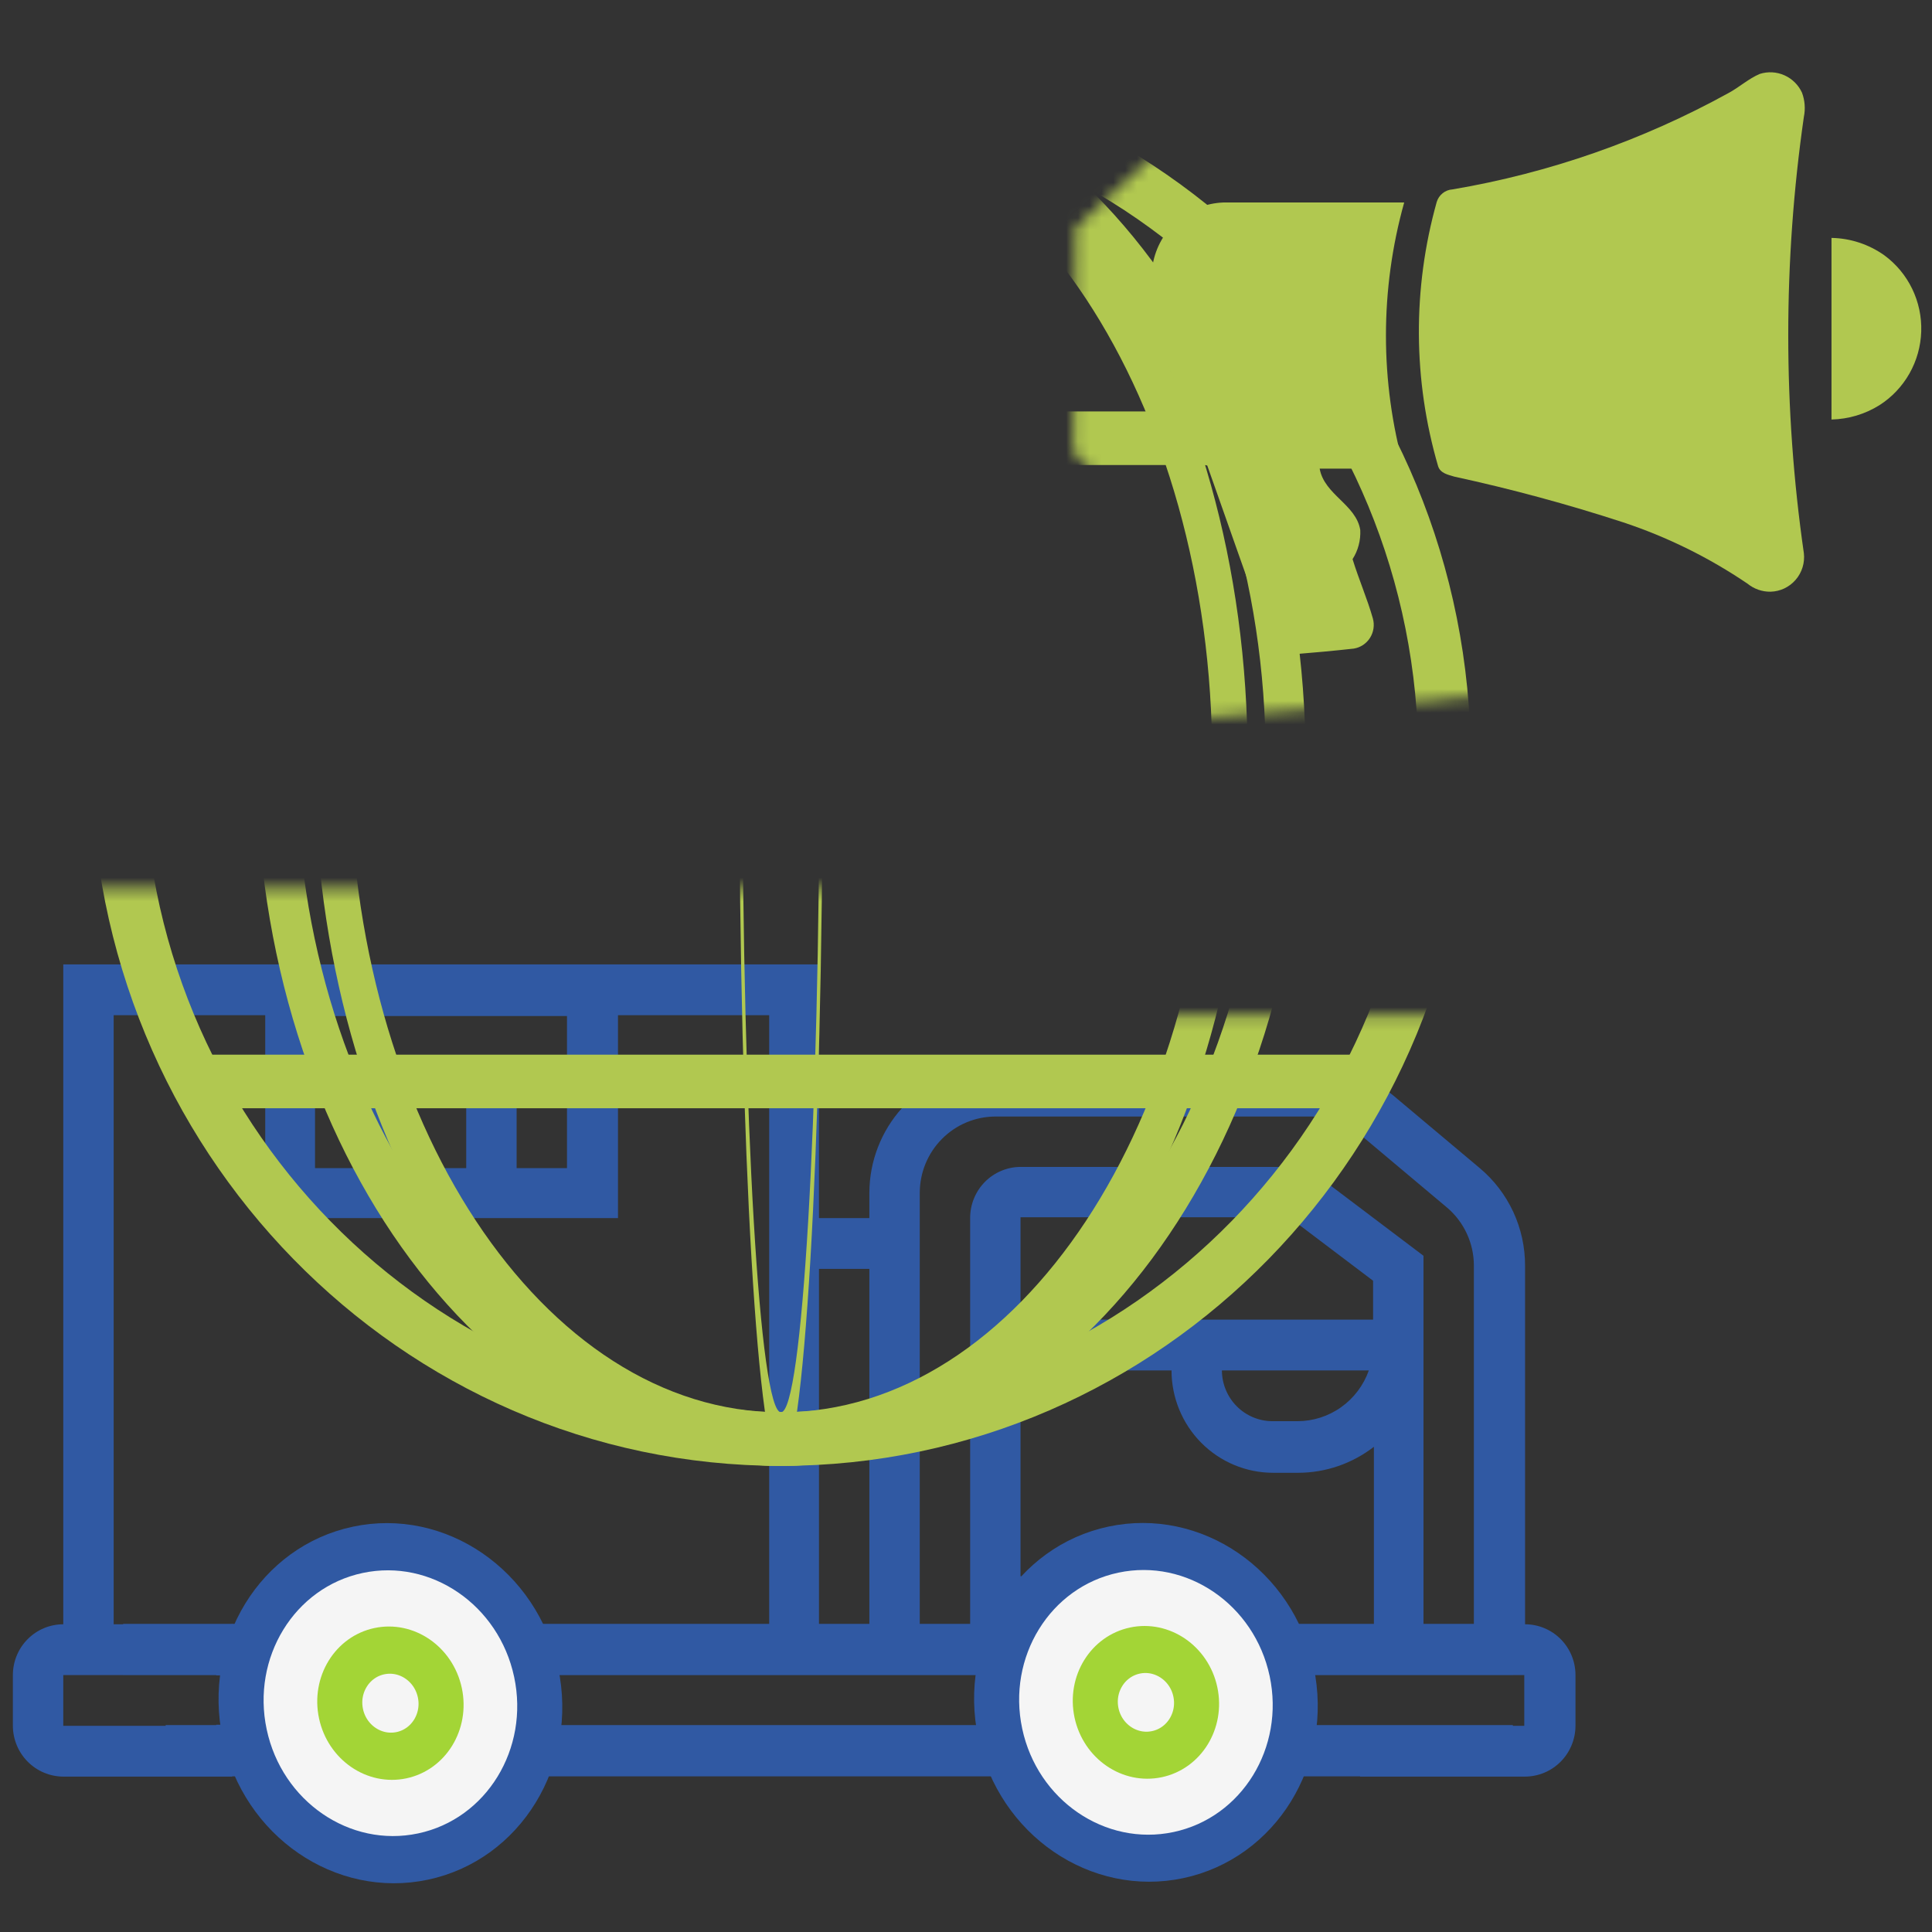 <svg xmlns="http://www.w3.org/2000/svg" xmlns:xlink="http://www.w3.org/1999/xlink" viewBox="0 0 164 164" width="164" height="164" preserveAspectRatio="xMidYMid meet" style="width: 100%; height: 100%; transform: translate3d(0px, 0px, 0px); content-visibility: visible;"><rect x="0" y="0" width="164" height="164" fill="#333333" stroke="none"/><defs><clipPath id="__lottie_element_230"><rect width="164" height="164" x="0" y="0"></rect></clipPath><g id="__lottie_element_231"><g transform="matrix(1,0,0,1,82,82)" opacity="1" style="display: block;"><g opacity="1" transform="matrix(1,0,0,1,0,0)"><path fill="rgb(48,89,163)" fill-opacity="1" d=" M83.5,-86 C83.5,-86 20.313,-72.938 20.313,-72.938 C20.313,-72.938 9.312,-62.688 9.312,-62.688 C9.312,-62.688 9.125,-43.625 9.125,-43.625 C9.125,-43.625 15.75,-36.688 15.75,-36.688 C15.75,-36.688 19.875,-21.062 19.875,-21.062 C19.875,-21.062 46.125,-23.063 46.125,-23.063 C46.125,-23.063 51.5,-28.75 51.5,-28.75 C51.5,-28.75 51.5,4.167 51.5,4.167 C51.5,4.167 -5.5,4.167 -5.5,4.167 C-5.5,4.167 -5.5,-6.583 -5.5,-6.583 C-5.5,-6.583 -90.75,-6.583 -90.75,-6.583 C-90.75,-6.583 -88.5,60 -88.5,60 C-88.5,60 83.5,60 83.5,60 C83.5,60 83.5,-86 83.5,-86z"></path><path stroke-linecap="butt" stroke-linejoin="miter" fill-opacity="0" stroke-miterlimit="4" stroke="rgb(48,89,163)" stroke-opacity="1" stroke-width="0" d=" M83.5,-86 C83.5,-86 20.313,-72.938 20.313,-72.938 C20.313,-72.938 9.312,-62.688 9.312,-62.688 C9.312,-62.688 9.125,-43.625 9.125,-43.625 C9.125,-43.625 15.75,-36.688 15.75,-36.688 C15.75,-36.688 19.875,-21.062 19.875,-21.062 C19.875,-21.062 46.125,-23.063 46.125,-23.063 C46.125,-23.063 51.5,-28.75 51.5,-28.75 C51.5,-28.75 51.5,4.167 51.5,4.167 C51.5,4.167 -5.5,4.167 -5.5,4.167 C-5.5,4.167 -5.5,-6.583 -5.5,-6.583 C-5.5,-6.583 -90.75,-6.583 -90.75,-6.583 C-90.75,-6.583 -88.5,60 -88.5,60 C-88.5,60 83.5,60 83.5,60 C83.5,60 83.5,-86 83.5,-86z"></path></g></g></g><filter id="__lottie_element_237" filterUnits="objectBoundingBox" x="0%" y="0%" width="100%" height="100%"></filter><mask id="__lottie_element_231_2"><g filter="url(#__lottie_element_237)"><rect width="164" height="164" x="0" y="0" fill="#ffffff" opacity="0"></rect><use xlink:href="#__lottie_element_231"></use></g></mask></defs><g clip-path="url(#__lottie_element_230)"><g transform="matrix(1,0,0,1,-3,-3.233)" opacity="1" style="display: block;"><g opacity="1" transform="matrix(1,0,0,1,70.415,119.576)"><path fill="rgb(48,89,163)" fill-opacity="1" d=" M65.068,22.799 C64.264,21.99 63.176,21.536 62.042,21.536 C62.042,21.536 62.042,-8.912 62.042,-8.912 C62.044,-10.491 61.701,-12.051 61.036,-13.481 C60.37,-14.91 59.403,-16.175 58.198,-17.185 C58.198,-17.185 50.831,-23.371 50.831,-23.371 C49.628,-24.367 48.219,-25.08 46.708,-25.457 C46.708,-25.457 42.277,-25.874 42.277,-25.874 C42.277,-25.874 20.353,-25.874 20.353,-25.874 C20.353,-25.874 16.023,-25.752 16.023,-25.752 C13.39,-25.498 10.947,-24.267 9.165,-22.298 C7.383,-20.329 6.391,-17.764 6.382,-15.099 C6.382,-15.099 6.382,-12.944 6.382,-12.944 C6.382,-12.944 2.104,-12.944 2.104,-12.944 C2.104,-12.944 2.104,-34.477 2.104,-34.477 C2.104,-34.477 -62.044,-34.477 -62.044,-34.477 C-62.044,-34.477 -62.044,21.536 -62.044,21.536 C-63.178,21.536 -64.266,21.99 -65.068,22.799 C-65.871,23.606 -66.322,24.703 -66.322,25.845 C-66.322,25.845 -66.322,30.156 -66.322,30.156 C-66.318,31.298 -65.865,32.391 -65.064,33.199 C-64.262,34.006 -63.177,34.462 -62.044,34.466 C-62.044,34.466 -47.762,34.466 -47.762,34.466 C-47.76,34.469 -47.757,34.473 -47.755,34.477 C-47.755,34.477 -47.717,34.477 -47.717,34.477 C-47.717,34.477 -47.717,34.445 -47.717,34.445 C-47.717,34.445 48.042,34.445 48.042,34.445 C48.042,34.445 48.042,34.466 48.042,34.466 C48.042,34.466 62.042,34.466 62.042,34.466 C63.175,34.462 64.261,34.006 65.064,33.199 C65.865,32.391 66.317,31.298 66.322,30.156 C66.322,30.156 66.322,25.845 66.322,25.845 C66.322,24.703 65.869,23.606 65.068,22.799z M10.66,-15.099 C10.664,-16.813 11.342,-18.454 12.544,-19.665 C13.746,-20.877 15.375,-21.56 17.076,-21.565 C17.076,-21.565 43.915,-21.565 43.915,-21.565 C45.417,-21.561 46.87,-21.026 48.021,-20.052 C48.021,-20.052 55.385,-13.865 55.385,-13.865 C56.108,-13.261 56.69,-12.504 57.088,-11.649 C57.489,-10.792 57.696,-9.859 57.697,-8.912 C57.697,-8.912 57.697,21.502 57.697,21.502 C57.697,21.502 53.419,21.502 53.419,21.502 C53.419,21.502 53.419,-9.746 53.419,-9.746 C53.419,-9.746 44.587,-16.42 44.587,-16.42 C43.844,-16.978 42.945,-17.282 42.017,-17.289 C42.017,-17.289 19.214,-17.289 19.214,-17.289 C18.081,-17.284 16.996,-16.828 16.195,-16.022 C15.394,-15.214 14.942,-14.12 14.937,-12.979 C14.937,-12.979 14.937,21.502 14.937,21.502 C14.937,21.502 10.66,21.502 10.66,21.502 C10.66,21.502 10.66,-15.099 10.66,-15.099z M19.264,21.502 C19.264,21.502 19.264,17.424 19.264,17.424 C19.248,17.439 19.23,17.453 19.214,17.469 C19.214,17.469 19.214,-0.014 19.214,-0.014 C19.214,-0.014 32.031,-0.014 32.031,-0.014 C32.031,2.291 32.939,4.501 34.556,6.131 C36.174,7.76 38.368,8.676 40.655,8.676 C40.655,8.676 42.793,8.676 42.793,8.676 C45.116,8.671 47.37,7.894 49.21,6.469 C49.21,6.469 49.21,21.502 49.21,21.502 C49.21,21.502 19.264,21.502 19.264,21.502z M19.214,-4.324 C19.214,-4.324 19.214,-13.014 19.214,-13.014 C19.214,-13.014 42.017,-13.014 42.017,-13.014 C42.017,-13.014 49.141,-7.626 49.141,-7.626 C49.141,-7.626 49.141,-4.324 49.141,-4.324 C49.141,-4.324 19.214,-4.324 19.214,-4.324z M48.78,-0.014 C48.334,1.246 47.513,2.337 46.43,3.107 C45.346,3.88 44.051,4.295 42.724,4.296 C42.724,4.296 40.586,4.296 40.586,4.296 C39.453,4.292 38.367,3.836 37.566,3.029 C36.764,2.221 36.313,1.128 36.308,-0.014 C36.308,-0.014 48.78,-0.014 48.78,-0.014z M6.382,-8.634 M6.382,21.502 C6.382,21.502 2.104,21.502 2.104,21.502 C2.104,21.502 2.104,-8.634 2.104,-8.634 C2.104,-8.634 6.382,-8.634 6.382,-8.634 C6.382,-8.634 6.382,21.502 6.382,21.502z M-40.674,-30.097 C-40.674,-30.097 -19.285,-30.097 -19.285,-30.097 C-19.285,-30.097 -19.285,-17.185 -19.285,-17.185 C-19.285,-17.185 -23.562,-17.185 -23.562,-17.185 C-23.562,-17.185 -23.562,-25.874 -23.562,-25.874 C-23.562,-25.874 -27.84,-25.874 -27.84,-25.874 C-27.84,-25.874 -27.84,-17.185 -27.84,-17.185 C-27.84,-17.185 -32.118,-17.185 -32.118,-17.185 C-32.118,-17.185 -32.118,-25.874 -32.118,-25.874 C-32.118,-25.874 -36.396,-25.874 -36.396,-25.874 C-36.396,-25.874 -36.396,-17.185 -36.396,-17.185 C-36.396,-17.185 -40.674,-17.185 -40.674,-17.185 C-40.674,-17.185 -40.674,-30.097 -40.674,-30.097z M-57.766,-30.167 C-57.766,-30.167 -44.9,-30.167 -44.9,-30.167 C-44.9,-30.167 -44.9,-12.944 -44.9,-12.944 C-44.9,-12.944 -14.956,-12.944 -14.956,-12.944 C-14.956,-12.944 -14.956,-30.167 -14.956,-30.167 C-14.956,-30.167 -2.122,-30.167 -2.122,-30.167 C-2.122,-30.167 -2.122,21.502 -2.122,21.502 C-2.122,21.502 -47.717,21.502 -47.717,21.502 C-47.717,21.502 -47.717,21.448 -47.717,21.448 C-47.726,21.466 -47.735,21.484 -47.745,21.502 C-47.745,21.502 -56.96,21.502 -56.96,21.502 C-56.96,21.502 -56.96,21.536 -56.96,21.536 C-56.96,21.536 -57.766,21.536 -57.766,21.536 C-57.766,21.536 -57.766,-30.167 -57.766,-30.167z M61.974,30.156 C61.974,30.156 61.005,30.156 61.005,30.156 C61.005,30.156 61.005,30.094 61.005,30.094 C61.005,30.094 -47.717,30.094 -47.717,30.094 C-47.717,30.094 -47.717,30.062 -47.717,30.062 C-47.717,30.062 -49.066,30.062 -49.066,30.062 C-49.066,30.062 -49.062,30.094 -49.062,30.094 C-49.062,30.094 -53.355,30.094 -53.355,30.094 C-53.355,30.094 -53.355,30.156 -53.355,30.156 C-53.355,30.156 -62.044,30.156 -62.044,30.156 C-62.044,30.156 -62.044,25.845 -62.044,25.845 C-62.044,25.845 -56.96,25.845 -56.96,25.845 C-56.96,25.845 -56.96,25.852 -56.96,25.852 C-56.96,25.852 -49.057,25.852 -49.057,25.852 C-49.058,25.86 -49.058,25.868 -49.059,25.875 C-49.059,25.875 -47.717,25.875 -47.717,25.875 C-47.717,25.875 -47.717,25.852 -47.717,25.852 C-47.717,25.852 61.005,25.852 61.005,25.852 C61.005,25.852 61.005,25.845 61.005,25.845 C61.005,25.845 61.974,25.845 61.974,25.845 C61.974,25.845 61.974,30.156 61.974,30.156z"></path></g></g><g transform="matrix(1,0,0,1,-3,-3)" opacity="1" style="display: block;"><g opacity="1" transform="matrix(1,0,0,1,0,0)"><g opacity="1" transform="matrix(1,0,0,1,139.581,31.147)"><path fill="rgb(177,200,80)" fill-opacity="1" d=" M12.799,-21.872 C13.488,-22.091 14.233,-22.05 14.893,-21.755 C15.553,-21.461 16.085,-20.934 16.387,-20.273 C16.628,-19.618 16.682,-18.907 16.542,-18.223 C14.775,-5.942 14.775,6.531 16.542,18.812 C16.588,19.217 16.549,19.628 16.429,20.017 C16.308,20.407 16.109,20.767 15.842,21.074 C15.576,21.381 15.249,21.629 14.883,21.803 C14.516,21.976 14.118,22.07 13.713,22.08 C13.005,22.091 12.316,21.851 11.764,21.402 C8.494,19.183 4.936,17.428 1.192,16.188 C-3.513,14.655 -8.292,13.361 -13.126,12.313 C-13.642,12.156 -14.316,12.034 -14.506,11.426 C-16.64,4.114 -16.682,-3.658 -14.626,-10.993 C-14.538,-11.289 -14.362,-11.552 -14.122,-11.745 C-13.881,-11.938 -13.588,-12.051 -13.281,-12.07 C-5.081,-13.459 2.83,-16.22 10.126,-20.239 C11.04,-20.725 11.85,-21.473 12.799,-21.872z"></path></g></g><g opacity="1" transform="matrix(1,0,0,1,0,0)"><g opacity="1" transform="matrix(1,0,0,1,111.236,39.388)"><path fill="rgb(177,200,80)" fill-opacity="1" d=" M-10.378,-13.986 C-10.117,-15.408 -9.385,-16.698 -8.3,-17.646 C-7.216,-18.593 -5.844,-19.141 -4.41,-19.199 C-4.41,-19.199 10.96,-19.199 10.96,-19.199 C8.896,-11.812 8.896,-3.994 10.96,3.393 C10.96,3.393 3.785,3.393 3.785,3.393 C4.181,5.618 6.888,6.434 7.232,8.607 C7.275,9.478 7.047,10.342 6.578,11.075 C7.112,12.813 7.819,14.411 8.303,16.115 C8.379,16.39 8.396,16.679 8.354,16.962 C8.312,17.245 8.212,17.516 8.059,17.758 C7.906,17.999 7.704,18.204 7.467,18.362 C7.228,18.519 6.963,18.624 6.682,18.669 C4.957,18.861 3.231,19.017 1.507,19.156 C1.056,19.199 0.603,19.086 0.225,18.837 C-0.154,18.588 -0.439,18.216 -0.58,17.783 C-2.306,12.917 -4.03,8.016 -5.755,3.133 C-6.949,2.814 -8.024,2.151 -8.849,1.224 C-9.673,0.298 -10.211,-0.851 -10.396,-2.081 C-10.96,-6.029 -10.955,-10.039 -10.378,-13.986z"></path></g></g><g opacity="1" transform="matrix(1,0,0,1,0,0)"><g opacity="1" transform="matrix(1,0,0,1,162.298,30.903)"><path fill="rgb(177,200,80)" fill-opacity="1" d=" M-3.829,-7.708 C-2.221,-7.679 -0.659,-7.164 0.656,-6.231 C1.662,-5.491 2.474,-4.515 3.02,-3.387 C3.566,-2.259 3.829,-1.014 3.788,0.24 C3.747,1.495 3.403,2.72 2.785,3.809 C2.167,4.898 1.294,5.819 0.242,6.491 C-0.982,7.255 -2.389,7.675 -3.829,7.708 C-3.829,7.708 -3.829,-7.708 -3.829,-7.708z"></path></g></g></g><g transform="matrix(0.933,-0.198,0.209,0.982,-31.341,6.867)" opacity="1" style="display: block;"><g opacity="1" transform="matrix(1,0,0,1,0,0)"><g opacity="1" transform="matrix(1,0,0,1,36.07,147.507)"><path fill="rgb(245,245,245)" fill-opacity="1" d=" M13.257,0 C13.257,7.321 7.321,13.257 0,13.257 C-7.322,13.257 -13.257,7.321 -13.257,0 C-13.257,-7.321 -7.322,-13.257 0,-13.257 C7.321,-13.257 13.257,-7.321 13.257,0z"></path><path stroke-linecap="butt" stroke-linejoin="miter" fill-opacity="0" stroke-miterlimit="10" stroke="rgb(48,89,163)" stroke-opacity="1" stroke-width="4" d=" M13.257,0 C13.257,7.321 7.321,13.257 0,13.257 C-7.322,13.257 -13.257,7.321 -13.257,0 C-13.257,-7.321 -7.322,-13.257 0,-13.257 C7.321,-13.257 13.257,-7.321 13.257,0z"></path></g></g><g opacity="1" transform="matrix(1,0,0,1,0,0)"><g opacity="1" transform="matrix(1,0,0,1,36.07,147.507)"><path stroke-linecap="butt" stroke-linejoin="miter" fill-opacity="0" stroke-miterlimit="10" stroke="rgb(163,213,54)" stroke-opacity="1" stroke-width="4" d=" M4.496,0 C4.496,2.483 2.483,4.496 0,4.496 C-2.483,4.496 -4.496,2.483 -4.496,0 C-4.496,-2.483 -2.483,-4.496 0,-4.496 C2.483,-4.496 4.496,-2.483 4.496,0z"></path></g></g></g><g transform="matrix(0.933,-0.198,0.208,0.978,-26.904,20.086)" opacity="1" style="display: block;"><g opacity="1" transform="matrix(1,0,0,1,0,0)"><g opacity="1" transform="matrix(1,0,0,1,100.21,147.507)"><path fill="rgb(245,245,245)" fill-opacity="1" d=" M13.257,0 C13.257,7.321 7.321,13.257 0,13.257 C-7.321,13.257 -13.257,7.321 -13.257,0 C-13.257,-7.321 -7.321,-13.257 0,-13.257 C7.321,-13.257 13.257,-7.321 13.257,0z"></path><path stroke-linecap="butt" stroke-linejoin="miter" fill-opacity="0" stroke-miterlimit="10" stroke="rgb(48,89,163)" stroke-opacity="1" stroke-width="4" d=" M13.257,0 C13.257,7.321 7.321,13.257 0,13.257 C-7.321,13.257 -13.257,7.321 -13.257,0 C-13.257,-7.321 -7.321,-13.257 0,-13.257 C7.321,-13.257 13.257,-7.321 13.257,0z"></path></g></g><g opacity="1" transform="matrix(1,0,0,1,0,0)"><g opacity="1" transform="matrix(1,0,0,1,100.21,147.507)"><path stroke-linecap="butt" stroke-linejoin="miter" fill-opacity="0" stroke-miterlimit="10" stroke="rgb(163,213,54)" stroke-opacity="1" stroke-width="4" d=" M4.496,0 C4.496,2.483 2.482,4.496 0,4.496 C-2.483,4.496 -4.496,2.483 -4.496,0 C-4.496,-2.483 -2.483,-4.496 0,-4.496 C2.482,-4.496 4.496,-2.483 4.496,0z"></path></g></g></g><g mask="url(#__lottie_element_231_2)" style="display: block;"><g transform="matrix(0.91,0,0,0.91,-11.056,-12.85)" opacity="1"><g opacity="1" transform="matrix(0.743,0,0,1,85.71,81.906)"><g opacity="1" transform="matrix(1,0,0,1,-0.956,3.094)"><path stroke-linecap="butt" stroke-linejoin="miter" fill-opacity="0" stroke-miterlimit="4" stroke="rgb(177,200,80)" stroke-opacity="1" stroke-width="5" d=" M0,-63.361 C34.969,-63.361 63.361,-34.969 63.361,0 C63.361,34.969 34.969,63.361 0,63.361 C-34.969,63.361 -63.361,34.969 -63.361,0 C-63.361,-34.969 -34.969,-63.361 0,-63.361z"></path></g></g><g opacity="1" transform="matrix(0.977,0,0,1,85.934,81.906)"><g opacity="1" transform="matrix(1,0,0,1,-0.956,3.094)"><path stroke-linecap="butt" stroke-linejoin="miter" fill-opacity="0" stroke-miterlimit="4" stroke="rgb(177,200,80)" stroke-opacity="1" stroke-width="5" d=" M0,-63.361 C34.969,-63.361 63.361,-34.969 63.361,0 C63.361,34.969 34.969,63.361 0,63.361 C-34.969,63.361 -63.361,34.969 -63.361,0 C-63.361,-34.969 -34.969,-63.361 0,-63.361z"></path></g></g><g opacity="1" transform="matrix(0.059,0,0,1,85.056,81.906)"><g opacity="1" transform="matrix(1,0,0,1,-0.956,3.094)"><path stroke-linecap="butt" stroke-linejoin="miter" fill-opacity="0" stroke-miterlimit="4" stroke="rgb(177,200,80)" stroke-opacity="1" stroke-width="5" d=" M0,-63.361 C34.969,-63.361 63.361,-34.969 63.361,0 C63.361,34.969 34.969,63.361 0,63.361 C-34.969,63.361 -63.361,34.969 -63.361,0 C-63.361,-34.969 -34.969,-63.361 0,-63.361z"></path></g></g><g opacity="1" transform="matrix(0.661,0,0,1,85.632,81.906)"><g opacity="1" transform="matrix(1,0,0,1,-0.956,3.094)"><path stroke-linecap="butt" stroke-linejoin="miter" fill-opacity="0" stroke-miterlimit="4" stroke="rgb(177,200,80)" stroke-opacity="1" stroke-width="5" d=" M0,-63.361 C34.969,-63.361 63.361,-34.969 63.361,0 C63.361,34.969 34.969,63.361 0,63.361 C-34.969,63.361 -63.361,34.969 -63.361,0 C-63.361,-34.969 -34.969,-63.361 0,-63.361z"></path></g></g><g opacity="1" transform="matrix(0.889,0,0,1,85.889,73)"><g opacity="1" transform="matrix(1,0,0,1,0,0)"><path stroke-linecap="butt" stroke-linejoin="miter" fill-opacity="0" stroke-miterlimit="4" stroke="rgb(177,200,80)" stroke-opacity="1" stroke-width="5" d=" M-62,-18 C-62,-18 60,-18 60,-18"></path></g></g><g opacity="1" transform="matrix(0.979,0,0,1,85.979,103)"><g opacity="1" transform="matrix(1,0,0,1,0,0)"><path stroke-linecap="butt" stroke-linejoin="miter" fill-opacity="0" stroke-miterlimit="4" stroke="rgb(177,200,80)" stroke-opacity="1" stroke-width="5" d=" M-63.75,-18 C-63.75,-18 62.375,-18 62.375,-18"></path></g></g><g opacity="1" transform="matrix(0.889,0,0,1,85.889,133)"><g opacity="1" transform="matrix(1,0,0,1,0,0)"><path stroke-linecap="butt" stroke-linejoin="miter" fill-opacity="0" stroke-miterlimit="4" stroke="rgb(177,200,80)" stroke-opacity="1" stroke-width="5" d=" M-62,-18 C-62,-18 60,-18 60,-18"></path></g></g></g></g></g></svg>